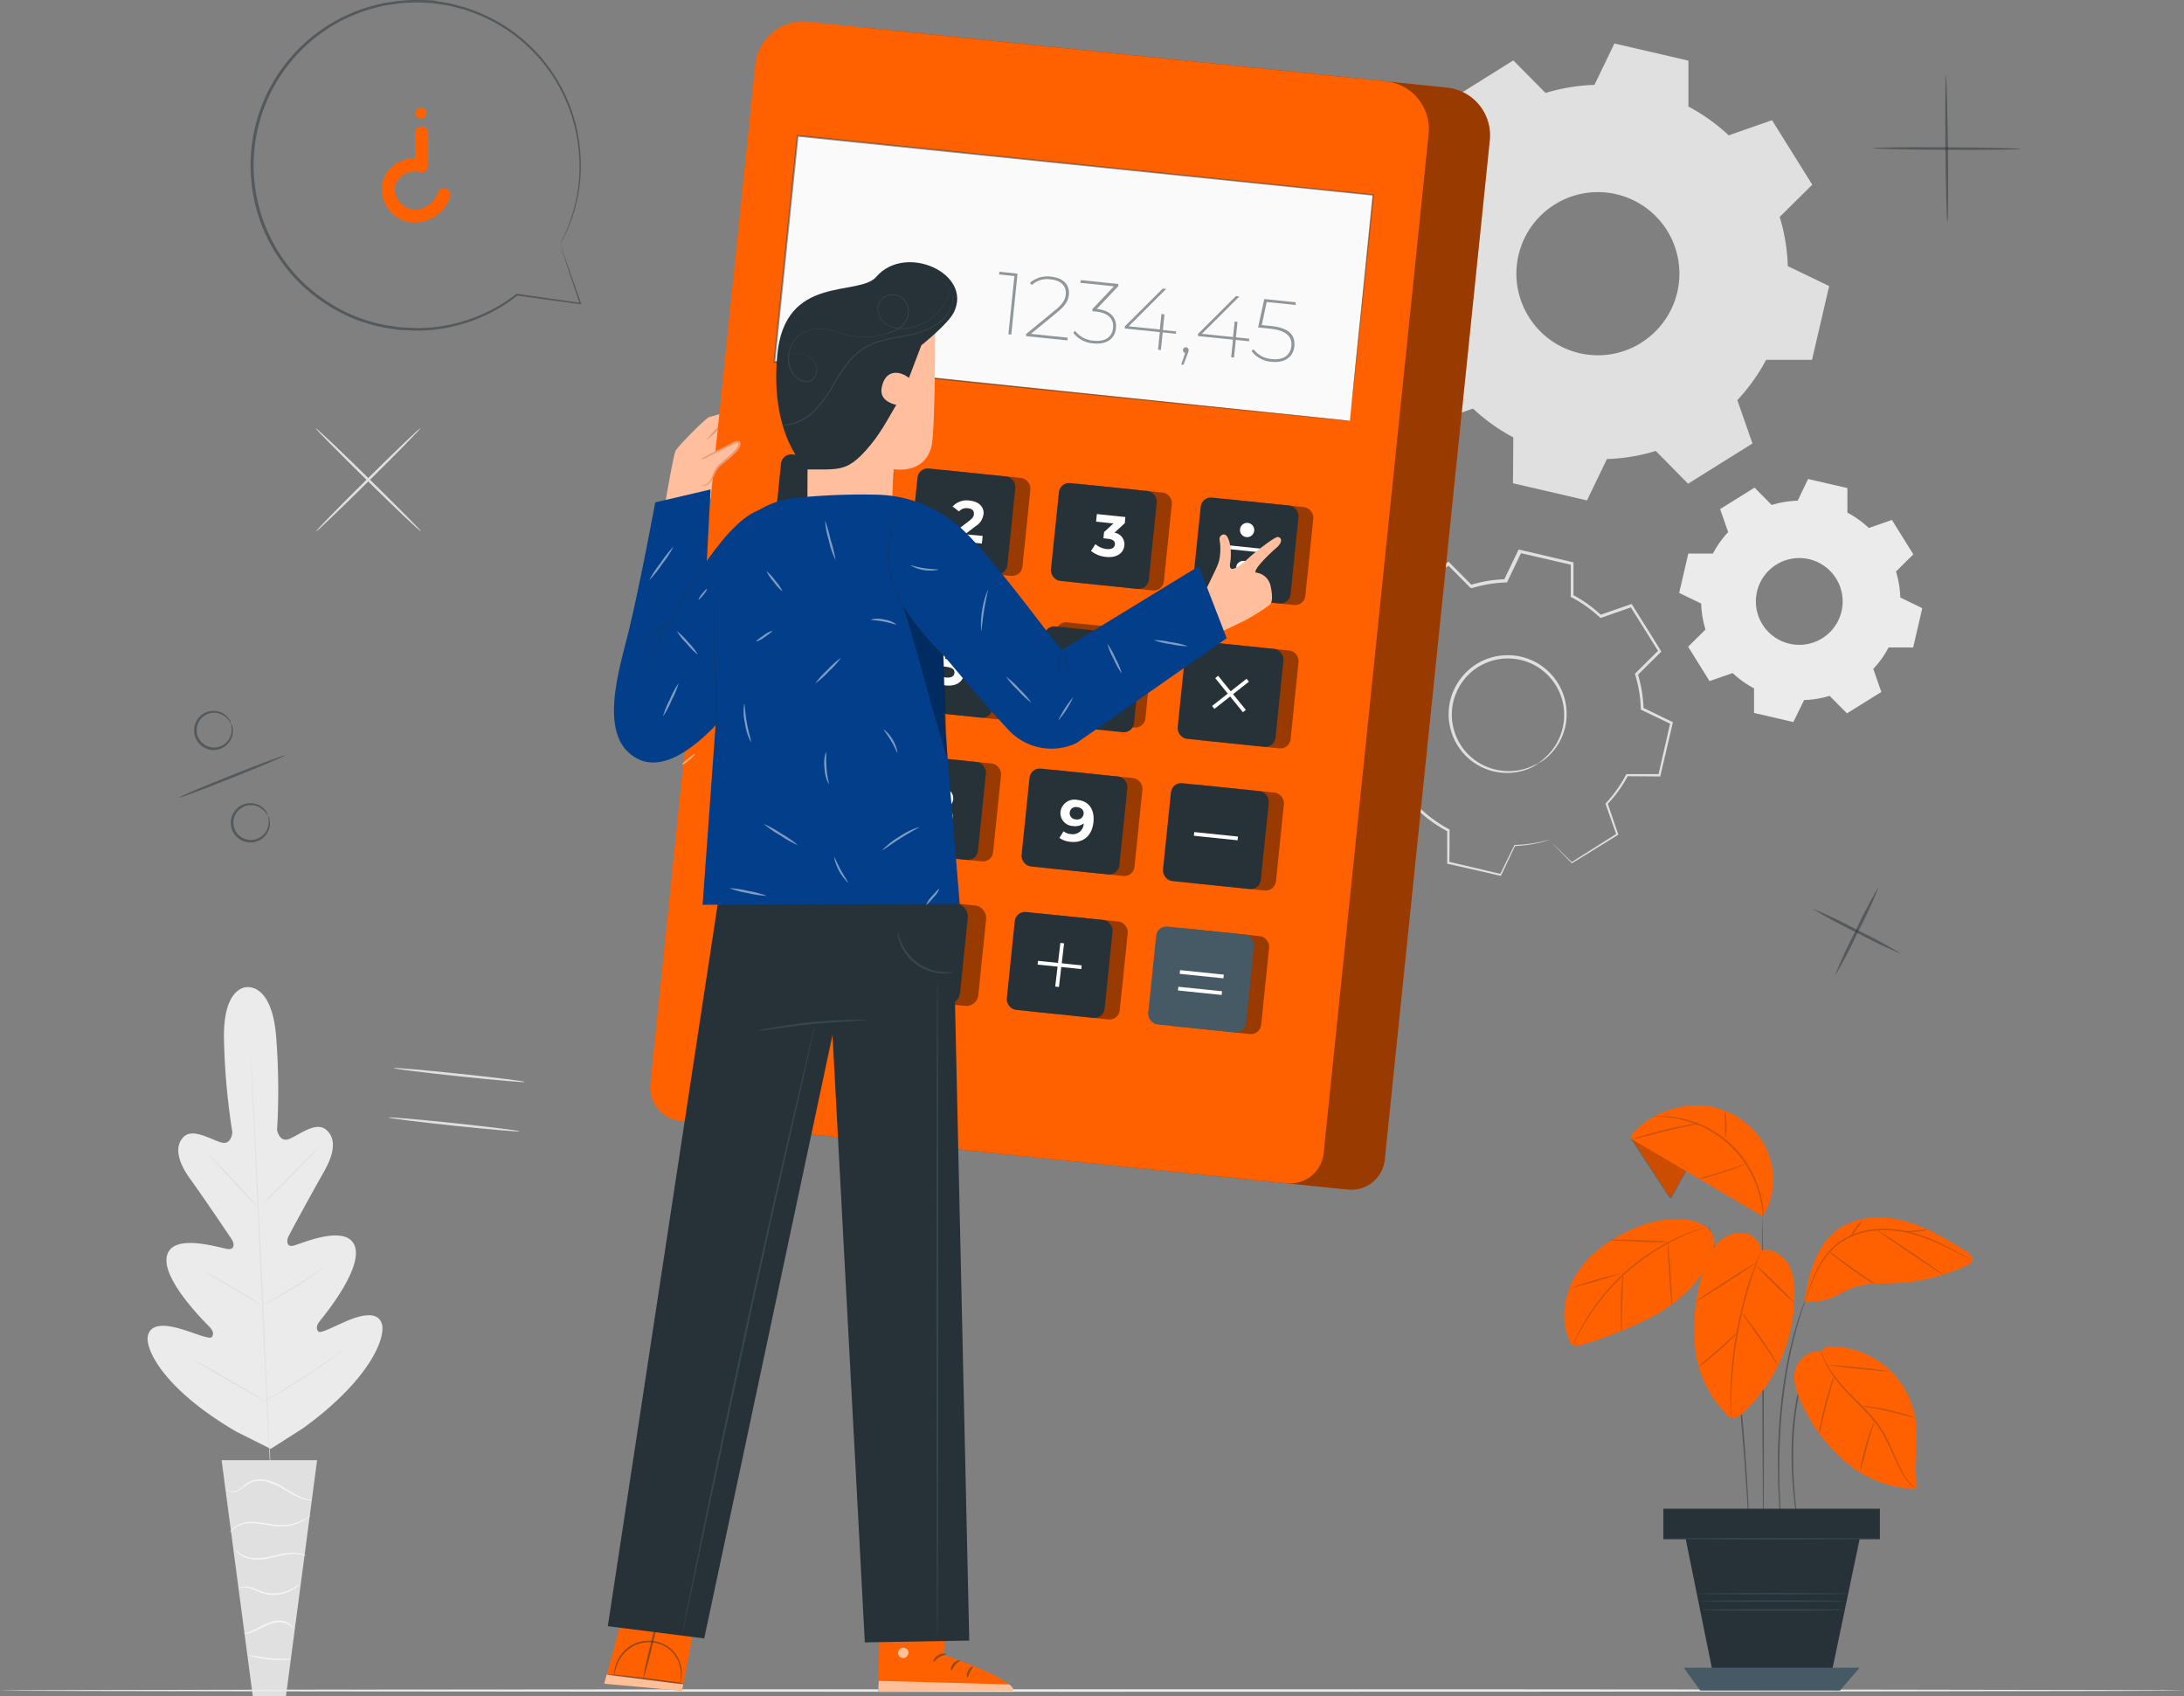 <svg xmlns="http://www.w3.org/2000/svg" viewBox="0 0 444.51 345.16"><rect x="0" y="0" width="444.51" height="345.16" fill="#808080" stroke="none"/><defs><style>.cls-1{fill:none;}.cls-2,.cls-3{fill:#e0e0e0;}.cls-3,.cls-4{fill-rule:evenodd;}.cls-4,.cls-5{fill:#ebebeb;}.cls-6{fill:#f5f5f5;}.cls-7{fill:#ffbe9d;}.cls-8{fill:#eb996e;}.cls-9{fill:#ff6000;}.cls-10,.cls-11{opacity:0.4;}.cls-12,.cls-22{fill:#fafafa;}.cls-13,.cls-14,.cls-24{fill:#263238;}.cls-13,.cls-20,.cls-21,.cls-22{opacity:0.5;}.cls-15{fill:#fff;}.cls-16,.cls-20{fill:#455a64;}.cls-17{opacity:0.6;}.cls-18{opacity:0.3;}.cls-19{fill:#023e8a;}.cls-23{opacity:0.2;}.cls-24{opacity:0.25;}</style></defs><g id="Layer_2" data-name="Layer 2"><g id="Background_Complete" data-name="Background Complete"><path class="cls-1" d="M315.22,170.87a27,27,0,0,1-7,1.17l-2.88,6-10.65-2.46,0-6.61a26.93,26.93,0,0,1-5.8-4.14L282.65,167l-5.79-9.27,4.69-4.65a26.66,26.66,0,0,1-1.17-7l-5.95-2.87,2.46-10.65,6.61,0a26.89,26.89,0,0,1,4.14-5.81l-2.17-6.23,9.27-5.8,4.65,4.7a26.66,26.66,0,0,1,7-1.17l2.88-6L320,114.7l0,6.61a26.59,26.59,0,0,1,5.8,4.14l6.24-2.17,5.79,9.27-4.69,4.65a26.59,26.59,0,0,1,1.17,7l5.95,2.88-2.46,10.65-6.61,0a26.59,26.59,0,0,1-4.14,5.8l2.17,6.24-9.27,5.79-4.65-4.69Zm-2.12-15.54a11.73,11.73,0,1,0-16.17-3.74A11.74,11.74,0,0,0,313.1,155.33Z"/><path class="cls-2" d="M313.1,155.33a9,9,0,0,1-2.59,1.33,11.83,11.83,0,0,1-12.46-3.16,12,12,0,0,1-2.93-5.61,11.39,11.39,0,0,1-.24-3.46,11.54,11.54,0,0,1,.81-3.52,12.21,12.21,0,0,1,4.8-5.77,12.07,12.07,0,0,1,7.3-1.78,11.53,11.53,0,0,1,3.52.82,10.93,10.93,0,0,1,3,1.73,11.92,11.92,0,0,1,4.49,10.57,11.65,11.65,0,0,1-3.37,7.11,8.8,8.8,0,0,1-2.32,1.74c-.05-.07.87-.58,2.14-1.92a11.69,11.69,0,0,0,3.07-7,11.45,11.45,0,0,0-4.39-10,10.49,10.49,0,0,0-2.85-1.62,10.64,10.64,0,0,0-3.33-.76,11.35,11.35,0,0,0-11.43,7.14,10.58,10.58,0,0,0-.79,3.32,10.85,10.85,0,0,0,.21,3.28,11.41,11.41,0,0,0,7.09,8.35,11.71,11.71,0,0,0,7.61.3C312.2,155.86,313.06,155.25,313.1,155.33Z"/><path class="cls-2" d="M315.22,170.87l.31.27.89.87,3.53,3.47h-.14l9.24-5.84-.07.2c-.66-1.89-1.4-4-2.2-6.23l0-.11.09-.09a26.92,26.92,0,0,0,4.08-5.77l.07-.12h6.74l-.23.19c.76-3.36,1.58-6.92,2.43-10.66l.15.3-6-2.87-.15-.07v-.17a26.21,26.21,0,0,0-1.17-7l0-.17.13-.13,4.68-4.65,0,.37-5.8-9.27.37.13-6.24,2.18-.18.06-.14-.13a26.75,26.75,0,0,0-5.74-4.08l-.17-.09v-.2c0-2.07,0-4.33,0-6.61l.26.32-10.66-2.46.38-.18-2.87,6-.09.19h-.21a26.32,26.32,0,0,0-6.93,1.16h0l-.34-.09h0l0,0,0,0-.07-.08-.14-.15-.3-.29-.58-.59-1.17-1.18-2.32-2.34.42,0-9.28,5.79.14-.39c.73,2.1,1.46,4.18,2.17,6.24l.07.18-.14.15a26.53,26.53,0,0,0-4.09,5.73l-.09.17h-.2l-6.61,0,.31-.25q-1.26,5.46-2.47,10.65l-.17-.35,5.95,2.88.17.08V146a26.19,26.19,0,0,0,1.15,6.95l.05.17-.13.12-4.69,4.65,0-.35,5.77,9.29-.31-.11,6.25-2.16.13-.05.11.1a26.83,26.83,0,0,0,5.74,4.12l.12.07v.13c0,2.4,0,4.56-.05,6.61l-.16-.2,10.65,2.51-.17.09c1.16-2.37,2.11-4.32,2.91-5.94l0-.06h.06a27.29,27.29,0,0,0,5.32-.65l1.29-.31a2.18,2.18,0,0,1,.43-.1l-.42.15c-.28.09-.7.22-1.27.37a26.43,26.43,0,0,1-5.34.76l.09-.06-2.83,6-.05.1-.12,0-10.66-2.42-.16,0v-.16c0-2.05,0-4.21,0-6.61l.12.19a26.46,26.46,0,0,1-5.87-4.16l.25.06-6.24,2.19-.19.06-.11-.17-5.81-9.27-.12-.18.16-.16,4.68-4.66-.07.29a26.86,26.86,0,0,1-1.19-7.11l.17.27-6-2.87-.22-.11.06-.24c.79-3.46,1.61-7,2.45-10.65l.06-.25h.25l6.61,0-.29.17a27.14,27.14,0,0,1,4.19-5.87l-.07.33c-.72-2.06-1.44-4.13-2.18-6.23l-.09-.26.23-.14,9.27-5.79.23-.14.19.19,2.32,2.34,1.17,1.17.58.59.29.3.15.15.07.07,0,0,0,0h0l-.33-.08h0a27.25,27.25,0,0,1,7.11-1.18l-.29.19,2.88-6,.11-.24.27.06L320,114.38l.25.06v.26c0,2.28,0,4.54,0,6.61l-.18-.29a27,27,0,0,1,5.87,4.2l-.32-.07,6.24-2.17.24-.08.13.21c2,3.22,4,6.37,5.78,9.28l.12.21-.17.16-4.69,4.65.07-.29a26.93,26.93,0,0,1,1.17,7.1l-.16-.24,5.95,2.89.19.09-.05.21c-.87,3.73-1.7,7.29-2.49,10.64l0,.19h-.19l-6.61-.05.2-.12a27,27,0,0,1-4.2,5.84l.05-.2,2.14,6.24.05.13-.12.08-9.3,5.73-.08,0-.06-.06-3.41-3.52-.87-.92A2.72,2.72,0,0,1,315.22,170.87Z"/><path class="cls-3" d="M337,91.76a37.8,37.8,0,0,1-9.94,1.65L323,101.83l-15.06-3.49L308,89a37.7,37.7,0,0,1-8.2-5.86l-8.82,3.08L282.75,73.1l6.64-6.57a37.81,37.81,0,0,1-1.66-9.94l-8.41-4.07,3.48-15.06,9.34,0A37.7,37.7,0,0,1,298,29.3l-3.08-8.82L308,12.29l6.57,6.63a38.29,38.29,0,0,1,9.95-1.65l4.06-8.42,15.06,3.49,0,9.34a37.7,37.7,0,0,1,8.2,5.86l8.82-3.08,8.19,13.12-6.63,6.57a37.87,37.87,0,0,1,1.65,10l8.42,4.06L368.8,73.22l-9.34,0a37.7,37.7,0,0,1-5.86,8.2l3.08,8.82-13.11,8.19L337,91.76Zm-3-22a16.59,16.59,0,1,0-22.85-5.29A16.57,16.57,0,0,0,334,69.78Z"/><path class="cls-4" d="M372.47,141.57a19.59,19.59,0,0,1-5.28.88L365,146.93l-8-1.86,0-5a20.05,20.05,0,0,1-4.36-3.11l-4.7,1.64-4.35-7,3.53-3.5a19.72,19.72,0,0,1-.88-5.29l-4.48-2.16,1.86-8,5,0a20.35,20.35,0,0,1,3.11-4.37l-1.63-4.69,7-4.36,3.5,3.53a20.55,20.55,0,0,1,5.29-.88L368,97.47l8,1.85,0,5a20.06,20.06,0,0,1,4.37,3.12l4.69-1.64,4.36,7-3.53,3.5a20.41,20.41,0,0,1,.88,5.29l4.47,2.16-1.85,8-5,0a19.76,19.76,0,0,1-3.12,4.36l1.64,4.7-7,4.35-3.5-3.53Zm-1.59-11.69a8.83,8.83,0,1,0-12.16-2.81A8.83,8.83,0,0,0,370.88,129.88Z"/><path class="cls-2" d="M85.61,87.08c.1.11-4.59,4.91-10.48,10.73S64.4,108.27,64.3,108.17s4.58-4.9,10.47-10.73S85.51,87,85.61,87.08Z"/><path class="cls-2" d="M85.66,108.12c-.1.1-5-4.51-10.89-10.31S64.14,87.24,64.25,87.14s5,4.51,10.88,10.3S85.76,108,85.66,108.12Z"/><path class="cls-2" d="M106.81,220.17c0,.14-6-.37-13.36-1.15s-13.32-1.52-13.31-1.67,6,.38,13.37,1.15S106.83,220,106.81,220.17Z"/><path class="cls-2" d="M105.75,230.21c0,.15-6-.37-13.36-1.14s-13.32-1.53-13.31-1.67,6,.37,13.37,1.15S105.77,230.07,105.75,230.21Z"/><path class="cls-5" d="M50.39,200.86s-5.27-.38-4.78,11.43a137.13,137.13,0,0,0,1.68,18.1s-.15,2.62-2.18,2.11-5.84-3.06-7.73-1.16-1.26,5,1.34,8.58,8,11.6,8.47,12.32.66,2.06-.77,1.93S35.27,250.75,34,255.45s7.57,13.46,8.52,14.43,1,1.59.61,2.18-3.54-.82-6.34-1.64-6.18-1.29-6.7,1.49,3.39,10.88,18,19.41l7,3.51,6.65-4.24c13.68-9.95,16.75-18.41,16-21.12s-4.11-1.91-6.81-.81-5.71,2.82-6.15,2.27-.45-1.17.4-2.23,8.78-10.67,7-15.21-11.08-.31-12.49,0-1.36-1.08-1-1.84,5-9.3,7.19-13.12,2.61-6.89.47-8.66-5.61,1.21-7.57,1.92-2.39-1.87-2.39-1.87a136.72,136.72,0,0,0-.13-18.18c-.69-11.8-6-10.85-6-10.85"/><path class="cls-2" d="M50.8,211.44a1.48,1.48,0,0,1,0,.24l.06.73c0,.65.1,1.59.18,2.79.17,2.42.37,5.93.61,10.26.48,8.67,1,20.65,1.63,33.88s1.11,25.22,1.54,33.89c.22,4.32.4,7.83.52,10.27.06,1.2.11,2.14.14,2.79q0,.46,0,.72v.25l0-.25c0-.17,0-.41,0-.72-.05-.65-.11-1.59-.19-2.79-.16-2.42-.37-5.93-.61-10.26-.48-8.67-1-20.65-1.62-33.89s-1.11-25.21-1.55-33.88c-.22-4.32-.4-7.83-.52-10.26-.06-1.21-.11-2.15-.14-2.8q0-.47,0-.72Z"/><path class="cls-2" d="M42.58,235.12a2.45,2.45,0,0,1,.43.37c.28.24.65.61,1.12,1.07.93.91,2.17,2.22,3.52,3.68L51.09,244l1,1.14a2.09,2.09,0,0,1,.36.43,2.9,2.9,0,0,1-.44-.36c-.27-.25-.65-.61-1.11-1.08-.92-.93-2.15-2.24-3.49-3.71L44,236.69l-1.05-1.13C42.69,235.29,42.56,235.13,42.58,235.12Z"/><path class="cls-2" d="M53.2,245.34c-.05-.05,2.52-2.75,5.74-6s5.88-5.88,5.93-5.82-2.52,2.74-5.74,6S53.25,245.39,53.2,245.34Z"/><path class="cls-2" d="M53.17,265.7a2.13,2.13,0,0,1,.49-.31l1.37-.77c1.16-.65,2.76-1.56,4.49-2.62s3.27-2.07,4.37-2.81l1.31-.88a2.17,2.17,0,0,1,.5-.29,2.39,2.39,0,0,1-.44.38c-.29.23-.72.56-1.26.94-1.08.79-2.6,1.83-4.34,2.89s-3.35,1.95-4.54,2.56c-.59.3-1.07.54-1.41.69A2.08,2.08,0,0,1,53.17,265.7Z"/><path class="cls-2" d="M41.53,258.58a1.79,1.79,0,0,1,.49.22l1.27.71c1.07.61,2.54,1.46,4.15,2.42s3.07,1.85,4.11,2.5c.52.32,1,.59,1.23.78a2.42,2.42,0,0,1,.43.31,1.83,1.83,0,0,1-.48-.22l-1.28-.71-4.15-2.42c-1.61-1-3.06-1.85-4.11-2.5L42,258.89A2.42,2.42,0,0,1,41.53,258.58Z"/><path class="cls-2" d="M39.22,276.55a2.94,2.94,0,0,1,.62.3l1.63.9c1.38.77,3.27,1.85,5.35,3.06s4,2.32,5.3,3.14l1.6,1a4.17,4.17,0,0,1,.56.39,2.94,2.94,0,0,1-.62-.3l-1.63-.9c-1.38-.77-3.27-1.85-5.35-3.06s-4-2.32-5.3-3.14l-1.59-1A4,4,0,0,1,39.22,276.55Z"/><path class="cls-2" d="M54,285a4.68,4.68,0,0,1,.61-.41l1.71-1c1.44-.88,3.43-2.1,5.58-3.5s4.09-2.73,5.47-3.69L69,275.22a4.79,4.79,0,0,1,.62-.4,2.87,2.87,0,0,1-.56.48c-.37.29-.91.71-1.59,1.21-1.36,1-3.27,2.36-5.43,3.76s-4.17,2.61-5.63,3.45l-1.76,1A3.36,3.36,0,0,1,54,285Z"/><polygon class="cls-2" points="64.54 297.13 45.1 297.13 51.45 345.16 58.2 345.16 64.54 297.13"/><path class="cls-6" d="M46.11,303s0,.07.1.17a1.24,1.24,0,0,0,.47.34,2.37,2.37,0,0,0,2.06-.25,14.29,14.29,0,0,1,2.52-1.66,5.48,5.48,0,0,1,3.57.07,15.37,15.37,0,0,1,3.33,1.61,23.16,23.16,0,0,0,2.71,1.45,7.11,7.11,0,0,0,2,.58,4.93,4.93,0,0,0,.57,0c.13,0,.2,0,.2,0a9.89,9.89,0,0,1-2.67-.8,26.71,26.71,0,0,1-2.65-1.5,14.78,14.78,0,0,0-3.38-1.66,5.71,5.71,0,0,0-3.78,0,4.87,4.87,0,0,0-1.42.87,11,11,0,0,1-1.11.87,2.27,2.27,0,0,1-1.89.32A1.8,1.8,0,0,1,46.11,303Z"/><path class="cls-6" d="M46.82,311.88s.15-.2.46-.52a4.35,4.35,0,0,1,1.55-1,6.92,6.92,0,0,1,2.7-.41,31,31,0,0,1,3.39.46,11.35,11.35,0,0,0,3.46.15,9.83,9.83,0,0,0,2.73-.78,8.21,8.21,0,0,0,1.63-1,2.45,2.45,0,0,0,.52-.46A17,17,0,0,1,61,309.59a10.15,10.15,0,0,1-2.67.7,11.9,11.9,0,0,1-3.38-.17,26,26,0,0,0-3.43-.44,6.9,6.9,0,0,0-2.79.49,4.09,4.09,0,0,0-1.56,1.11,2.66,2.66,0,0,0-.3.43C46.83,311.82,46.81,311.87,46.82,311.88Z"/><path class="cls-6" d="M62.34,316.62a1.4,1.4,0,0,0-.54-.28,5.57,5.57,0,0,0-1.61-.35,10.51,10.51,0,0,0-2.43.14c-.91.15-1.88.4-2.9.62a12.67,12.67,0,0,1-2.9.32,6.15,6.15,0,0,1-2.3-.5,5.22,5.22,0,0,1-1.74-1.29,1.77,1.77,0,0,0,.33.5,4.09,4.09,0,0,0,1.32,1,6,6,0,0,0,2.38.58,12,12,0,0,0,3-.3c1-.22,2-.48,2.89-.64a10.91,10.91,0,0,1,2.37-.2A8.24,8.24,0,0,1,62.34,316.62Z"/><path class="cls-6" d="M48.54,323.28a3.05,3.05,0,0,1,1.88-.19,9,9,0,0,1,2,.73,7.49,7.49,0,0,0,2.56.71,7.67,7.67,0,0,0,4.65-1.08,6.2,6.2,0,0,0,1.16-.89c.24-.25.36-.4.34-.41a16.7,16.7,0,0,1-1.61,1.11,8,8,0,0,1-4.51.95c-1.84-.1-3.25-1.2-4.53-1.34A2.81,2.81,0,0,0,49,323,1,1,0,0,0,48.54,323.28Z"/><path class="cls-6" d="M49.62,332.5a3.84,3.84,0,0,0,1.62-.33c1-.32,2.19-1.07,3.6-1.63a6,6,0,0,1,2.07-.44,4.06,4.06,0,0,1,1.66.38,3.77,3.77,0,0,1,1.2,1,.94.94,0,0,0-.19-.41,2.58,2.58,0,0,0-.91-.82,3.77,3.77,0,0,0-1.76-.48,5.75,5.75,0,0,0-2.18.43c-1.47.58-2.64,1.36-3.57,1.73S49.61,332.45,49.62,332.5Z"/><path class="cls-6" d="M50.57,336.79a5.28,5.28,0,0,0,1.23.39,21.43,21.43,0,0,0,3.08.52,21.77,21.77,0,0,0,3.12.09,4.37,4.37,0,0,0,1.29-.15c0-.09-2,0-4.38-.25S50.6,336.69,50.57,336.79Z"/></g><g id="Floor"><path class="cls-5" d="M444.51,344c0,.14-99.51.26-222.24.26S0,344.14,0,344s99.49-.26,222.27-.26S444.51,343.85,444.51,344Z"/></g><g id="Character"><path class="cls-7" d="M134.92,105.15S137,92.68,137.5,91.73s6.24-6.77,6.92-6.89,9.73-3,9.23-1.55-6.85,3.32-6.85,3.32l-.6.75s5.42-1.76,6.77-1.72,1.47,1.33.5,1.71-5.76,1.76-5.94,2.06,5.33-1.27,6-1.24c.93,0,1.61,1.22.66,1.62-.56.23-5.89,1.45-5.89,1.45a46,46,0,0,1,5-.38c.82.22.75,1.21-.15,1.45-.62.17-3.87.31-4.7.53,0,0-.61.52-.59,2.17s-2.12,6-2.12,6Z"/><path class="cls-8" d="M153.65,83.31a4.53,4.53,0,0,1-1.34,1.16,10,10,0,0,1-1.69.93c-.68.25-1.42.51-2.21.78l-1.67.57.09,0a26.93,26.93,0,0,1-3.09,2.86,26.76,26.76,0,0,1,2.8-3.13l0,0,.06,0,1.65-.58,2.19-.74a14.13,14.13,0,0,0,1.69-.82C153.08,83.69,153.6,83.27,153.65,83.31Z"/><path class="cls-9" d="M274.31,242.07,150.94,229.36a6.87,6.87,0,0,1-6.13-7.53L166.18,14.42a9.77,9.77,0,0,1,10.71-8.71L294.51,17.83a9.76,9.76,0,0,1,8.71,10.7L281.85,235.94A6.86,6.86,0,0,1,274.31,242.07Z"/><path class="cls-10" d="M274.31,242.07,150.94,229.36a6.87,6.87,0,0,1-6.13-7.53L166.18,14.42a9.77,9.77,0,0,1,10.71-8.71L294.51,17.83a9.76,9.76,0,0,1,8.71,10.7L281.85,235.94A6.86,6.86,0,0,1,274.31,242.07Z"/><path class="cls-9" d="M261.86,240.79,138.49,228.08a6.86,6.86,0,0,1-6.12-7.53L153.73,13.13a9.76,9.76,0,0,1,10.71-8.7L282.06,16.55a9.76,9.76,0,0,1,8.71,10.7L269.4,234.66A6.86,6.86,0,0,1,261.86,240.79Z"/><rect class="cls-9" x="153.57" y="182.09" width="46.46" height="20.53" rx="2.42" transform="translate(20.64 -17.11) rotate(5.88)"/><g class="cls-11"><rect x="153.57" y="182.09" width="46.46" height="20.53" rx="2.42" transform="translate(20.64 -17.11) rotate(5.88)"/></g><rect class="cls-12" x="195.44" y="-2.26" width="46.2" height="117.78" transform="translate(139.81 268.21) rotate(-84.12)"/><path class="cls-13" d="M274.75,85.64s0-.28.07-.82.13-1.34.23-2.38c.21-2.09.51-5.16.9-9.13.8-7.92,2-19.4,3.39-33.64l.13.15-117.16-12h0l.22-.17c-1.66,16.07-3.26,31.6-4.74,46l-.17-.21,84,8.74L266,84.69l6.53.69,1.69.19.58.07-.56,0-1.67-.16-6.5-.65-24.35-2.45-84.1-8.58-.19,0,0-.19c1.48-14.35,3.07-29.88,4.73-45.95l0-.2.2,0h0L279.5,39.55h.13v.14c-1.5,14.27-2.71,25.77-3.55,33.71-.42,4-.75,7-1,9.09-.11,1-.2,1.81-.26,2.35Z"/><rect class="cls-9" x="161.17" y="93.55" width="20.02" height="20.02" rx="2.08" transform="translate(11.51 -17) rotate(5.88)"/><g class="cls-11"><rect x="161.17" y="93.55" width="20.02" height="20.02" rx="2.08" transform="translate(11.51 -17) rotate(5.88)"/></g><rect class="cls-14" x="158.1" y="93.23" width="20.02" height="20.02" rx="2.08" transform="translate(11.46 -16.68) rotate(5.88)"/><path class="cls-15" d="M170,99.14l-.86,8.3-1.92-.2.7-6.75-1.66-.18.16-1.54Z"/><rect class="cls-9" x="188.94" y="96.41" width="20.02" height="20.02" rx="2.08" transform="translate(11.95 -19.83) rotate(5.88)"/><g class="cls-11"><rect x="188.94" y="96.41" width="20.02" height="20.02" rx="2.08" transform="translate(11.95 -19.83) rotate(5.88)"/></g><rect class="cls-14" x="185.87" y="96.09" width="20.02" height="20.02" rx="2.08" transform="translate(11.9 -19.51) rotate(5.88)"/><path class="cls-15" d="M200,109.05l-.16,1.56-6.27-.64.13-1.25,3.51-2.69c.81-.63,1-1,1-1.44.07-.66-.34-1.08-1.22-1.17a2,2,0,0,0-1.8.65l-1.31-1a3.9,3.9,0,0,1,3.46-1.21c1.85.19,3,1.27,2.83,2.78a3.36,3.36,0,0,1-1.66,2.47l-2.09,1.61Z"/><rect class="cls-9" x="217.73" y="99.37" width="20.02" height="20.02" rx="2.08" transform="translate(12.41 -22.76) rotate(5.88)"/><g class="cls-11"><rect x="217.73" y="99.37" width="20.02" height="20.02" rx="2.08" transform="translate(12.41 -22.76) rotate(5.88)"/></g><rect class="cls-14" x="214.65" y="99.06" width="20.02" height="20.02" rx="2.08" transform="translate(12.36 -22.45) rotate(5.88)"/><path class="cls-15" d="M228.84,111c-.14,1.4-1.35,2.57-3.71,2.33a5.76,5.76,0,0,1-3.08-1.22l.9-1.39a4.05,4.05,0,0,0,2.29,1c1,.1,1.6-.23,1.67-.91s-.36-1.06-1.45-1.18l-.88-.09.13-1.27,1.91-1.75-3.53-.37.16-1.54,5.8.6-.12,1.25-2.1,1.94A2.36,2.36,0,0,1,228.84,111Z"/><rect class="cls-9" x="246.52" y="102.34" width="20.02" height="20.02" rx="2.08" transform="translate(12.86 -25.7) rotate(5.88)"/><g class="cls-11"><rect x="246.52" y="102.34" width="20.02" height="20.02" rx="2.08" transform="translate(12.86 -25.7) rotate(5.88)"/></g><rect class="cls-14" x="243.51" y="102.02" width="20.02" height="20.02" rx="2.08" transform="translate(12.81 -25.39) rotate(5.88)"/><rect class="cls-15" x="253.05" y="107.23" width="0.76" height="8.94" transform="translate(116.35 352.35) rotate(-84.12)"/><path class="cls-15" d="M255.27,108a1.45,1.45,0,1,1-1.29-1.59A1.45,1.45,0,0,1,255.27,108Z"/><path class="cls-15" d="M254.48,115.73a1.45,1.45,0,1,1-1.3-1.59A1.46,1.46,0,0,1,254.48,115.73Z"/><rect class="cls-9" x="158.17" y="122.72" width="20.02" height="20.02" rx="2.08" transform="translate(14.49 -16.53) rotate(5.88)"/><g class="cls-11"><rect x="158.17" y="122.72" width="20.02" height="20.02" rx="2.08" transform="translate(14.49 -16.53) rotate(5.88)"/></g><rect class="cls-14" x="155.09" y="122.4" width="20.02" height="20.02" rx="2.08" transform="translate(14.44 -16.22) rotate(5.88)"/><path class="cls-15" d="M168.69,135.12l-1.35-.14-.18,1.74-1.87-.19.18-1.74-4.47-.46.13-1.29,4.45-4.87,2,.21L163.46,133l2.23.23.16-1.55,1.81.18-.16,1.56,1.35.13Z"/><rect class="cls-9" x="185.94" y="125.58" width="20.02" height="20.02" rx="2.08" transform="translate(14.93 -19.37) rotate(5.88)"/><g class="cls-11"><rect x="185.94" y="125.58" width="20.02" height="20.02" rx="2.08" transform="translate(14.93 -19.37) rotate(5.88)"/></g><rect class="cls-14" x="182.86" y="125.26" width="20.02" height="20.02" rx="2.08" transform="translate(14.88 -19.05) rotate(5.88)"/><path class="cls-15" d="M196.21,137.08c-.15,1.47-1.36,2.64-3.73,2.4a5.83,5.83,0,0,1-3.08-1.22l.91-1.39a4,4,0,0,0,2.28,1c1,.1,1.6-.25,1.67-.92s-.32-1.12-1.82-1.28l-2.12-.22.9-4.62,5.07.52-.16,1.54-3.47-.36-.29,1.56.68.07C195.5,134.41,196.36,135.61,196.21,137.08Z"/><rect class="cls-9" x="214.72" y="128.54" width="20.02" height="20.02" rx="2.08" transform="matrix(0.99, 0.1, -0.1, 0.99, 15.38, -22.3)"/><g class="cls-11"><rect x="214.72" y="128.54" width="20.02" height="20.02" rx="2.08" transform="matrix(0.99, 0.1, -0.1, 0.99, 15.38, -22.3)"/></g><rect class="cls-14" x="211.65" y="128.23" width="20.02" height="20.02" rx="2.08" transform="translate(15.33 -21.99) rotate(5.88)"/><path class="cls-15" d="M225.58,140.09a2.87,2.87,0,0,1-3.43,2.44c-2.29-.23-3.56-1.81-3.28-4.49.29-2.87,2.19-4.3,4.69-4a4.45,4.45,0,0,1,2.25.81l-.86,1.34a2.7,2.7,0,0,0-1.51-.58,2.22,2.22,0,0,0-2.58,2.17,2.85,2.85,0,0,1,2.13-.53A2.65,2.65,0,0,1,225.58,140.09Zm-1.87-.09a1.25,1.25,0,0,0-1.29-1.39,1.3,1.3,0,0,0-1.56,1.09c-.07.72.41,1.29,1.33,1.39A1.25,1.25,0,0,0,223.71,140Z"/><rect class="cls-9" x="243.51" y="131.51" width="20.02" height="20.02" rx="2.08" transform="translate(15.84 -25.23) rotate(5.88)"/><g class="cls-11"><rect x="243.51" y="131.51" width="20.02" height="20.02" rx="2.08" transform="translate(15.84 -25.23) rotate(5.88)"/></g><rect class="cls-14" x="240.44" y="131.19" width="20.02" height="20.02" rx="2.08" transform="translate(15.79 -24.92) rotate(5.88)"/><rect class="cls-15" x="245.98" y="140.82" width="8.94" height="0.76" transform="translate(-33.65 185.4) rotate(-38.26)"/><rect class="cls-15" x="250.06" y="136.73" width="0.76" height="8.94" transform="translate(-32.94 189.69) rotate(-39.12)"/><rect class="cls-9" x="155.19" y="151.65" width="20.02" height="20.02" rx="2.08" transform="translate(17.44 -16.08) rotate(5.88)"/><g class="cls-11"><rect x="155.19" y="151.65" width="20.02" height="20.02" rx="2.08" transform="translate(17.44 -16.08) rotate(5.88)"/></g><rect class="cls-14" x="152.11" y="151.34" width="20.02" height="20.02" rx="2.08" transform="translate(17.39 -15.76) rotate(5.88)"/><path class="cls-15" d="M165.28,157.38l-.12,1.25-3.81,6.74-2.09-.22,3.67-6.43-2.75-.28-.14,1.35-1.71-.17.3-2.92Z"/><rect class="cls-9" x="182.96" y="154.51" width="20.02" height="20.02" rx="2.08" transform="translate(17.88 -18.91) rotate(5.88)"/><g class="cls-11"><rect x="182.96" y="154.51" width="20.02" height="20.02" rx="2.08" transform="translate(17.88 -18.91) rotate(5.88)"/></g><rect class="cls-14" x="179.88" y="154.2" width="20.02" height="20.02" rx="2.08" transform="translate(17.83 -18.59) rotate(5.88)"/><path class="cls-15" d="M193.88,166.29c-.16,1.56-1.66,2.4-3.77,2.18s-3.38-1.34-3.22-2.9a2.12,2.12,0,0,1,1.46-1.83,1.94,1.94,0,0,1-.79-1.81c.15-1.46,1.55-2.24,3.44-2s3.11,1.24,3,2.7a1.93,1.93,0,0,1-1.14,1.61A2.12,2.12,0,0,1,193.88,166.29ZM192,166c.07-.74-.49-1.25-1.45-1.35s-1.59.29-1.66,1,.47,1.25,1.42,1.35S191.87,166.76,192,166Zm-2.49-3.82c-.06.63.4,1.07,1.18,1.15s1.34-.25,1.41-.88-.42-1.1-1.2-1.18S189.53,161.56,189.46,162.21Z"/><rect class="cls-9" x="211.74" y="157.48" width="20.02" height="20.02" rx="2.08" transform="translate(18.33 -21.84) rotate(5.88)"/><g class="cls-11"><rect x="211.74" y="157.48" width="20.02" height="20.02" rx="2.08" transform="translate(18.33 -21.84) rotate(5.88)"/></g><rect class="cls-14" x="208.67" y="157.16" width="20.02" height="20.02" rx="2.08" transform="translate(18.28 -21.53) rotate(5.88)"/><path class="cls-15" d="M222.55,167.3c-.3,2.87-2.18,4.29-4.69,4a4.5,4.5,0,0,1-2.24-.8l.85-1.34a2.74,2.74,0,0,0,1.51.57,2.23,2.23,0,0,0,2.59-2.18,2.84,2.84,0,0,1-2.14.54,2.65,2.65,0,0,1-2.59-2.88,2.86,2.86,0,0,1,3.42-2.44C221.56,163,222.82,164.62,222.55,167.3Zm-2-1.67c.08-.71-.4-1.29-1.32-1.38a1.24,1.24,0,0,0-1.51,1.09,1.26,1.26,0,0,0,1.28,1.39A1.29,1.29,0,0,0,220.55,165.63Z"/><rect class="cls-9" x="240.53" y="160.44" width="20.02" height="20.02" rx="2.08" transform="translate(18.79 -24.78) rotate(5.88)"/><g class="cls-11"><rect x="240.53" y="160.44" width="20.02" height="20.02" rx="2.08" transform="translate(18.79 -24.78) rotate(5.88)"/></g><rect class="cls-14" x="237.45" y="160.13" width="20.02" height="20.02" rx="2.08" transform="translate(18.74 -24.46) rotate(5.88)"/><rect class="cls-15" x="247.08" y="165.67" width="0.76" height="8.94" transform="translate(52.88 398.88) rotate(-84.12)"/><rect class="cls-9" x="208.74" y="186.67" width="20.02" height="20.02" rx="2.08" transform="translate(21.31 -21.38) rotate(5.88)"/><g class="cls-11"><rect x="208.74" y="186.67" width="20.02" height="20.02" rx="2.08" transform="translate(21.31 -21.38) rotate(5.88)"/></g><rect class="cls-14" x="205.66" y="186.35" width="20.02" height="20.02" rx="2.08" transform="translate(21.26 -21.07) rotate(5.88)"/><rect class="cls-9" x="237.52" y="189.63" width="20.02" height="20.02" rx="2.08" transform="translate(21.76 -24.31) rotate(5.88)"/><g class="cls-11"><rect x="237.52" y="189.63" width="20.02" height="20.02" rx="2.08" transform="translate(21.76 -24.31) rotate(5.88)"/></g><rect class="cls-16" x="234.45" y="189.31" width="20.02" height="20.02" rx="2.08" transform="translate(21.71 -24) rotate(5.88)"/><rect class="cls-15" x="244.19" y="193.76" width="0.76" height="8.94" transform="translate(22.35 421.22) rotate(-84.12)"/><rect class="cls-15" x="243.84" y="197.14" width="0.76" height="8.94" transform="translate(18.67 423.91) rotate(-84.12)"/><rect class="cls-14" x="147.99" y="181.61" width="48.32" height="20.53" rx="2.5" transform="translate(20.57 -16.63) rotate(5.88)"/><path class="cls-15" d="M170.36,191.29c.28-2.74,2-4.13,4-3.92s3.4,1.92,3.11,4.65-1.94,4.14-4,3.93S170.08,194,170.36,191.29Zm5.18.54c.2-1.89-.39-2.74-1.35-2.84s-1.69.62-1.88,2.5.38,2.74,1.33,2.83S175.35,193.71,175.54,191.83Z"/><rect class="cls-15" x="211.2" y="195.98" width="8.94" height="0.76" transform="translate(-4.61 387.53) rotate(-83.27)"/><rect class="cls-15" x="215.29" y="191.89" width="0.76" height="8.94" transform="translate(-1.75 390.78) rotate(-84.12)"/><path class="cls-13" d="M207.1,55.68l-1.27,12.4-.59-.06,1.22-11.85-3.12-.33.06-.54Z"/><path class="cls-13" d="M217.3,68.71l-.06.55-8.4-.86,0-.43,5.87-4.81c1.68-1.36,2.1-2.23,2.2-3.24.17-1.65-.87-2.84-3-3.06A4.6,4.6,0,0,0,210,58l-.37-.43A5.3,5.3,0,0,1,214,56.31c2.37.25,3.75,1.63,3.55,3.63-.12,1.17-.6,2.16-2.4,3.62l-5.34,4.38Z"/><path class="cls-13" d="M227.13,66.8c-.21,2.06-1.82,3.36-4.54,3.08a5.63,5.63,0,0,1-4.14-2.16l.37-.39a5.14,5.14,0,0,0,3.8,2c2.38.25,3.74-.8,3.92-2.59s-.9-3.08-3.52-3.35l-.69-.07,0-.43,4.39-4.63-6.85-.71L220,57l7.62.79,0,.42-4.4,4.66C226.05,63.16,227.34,64.73,227.13,66.8Z"/><path class="cls-13" d="M239.34,67.92l-2.7-.28-.36,3.58-.59-.06.37-3.58-7.13-.73,0-.43,7.72-7.69.69.07-7.62,7.6,6.34.65.33-3.16L237,64l-.32,3.16,2.69.28Z"/><path class="cls-13" d="M241.93,71.27a3.23,3.23,0,0,1-.17.64l-.89,2.31-.46,0,.8-2.39a.59.59,0,0,1,.19-1.16A.59.59,0,0,1,241.93,71.27Z"/><path class="cls-13" d="M254.23,69.45l-2.7-.28-.37,3.59-.58-.06.37-3.59-7.13-.73,0-.43,7.73-7.69.69.07-7.62,7.6,6.34.65.33-3.15.58.06-.32,3.15,2.69.28Z"/><path class="cls-13" d="M263.44,70.47c-.21,2-1.77,3.44-4.59,3.15a5.62,5.62,0,0,1-4.11-2.16l.38-.39a5.12,5.12,0,0,0,3.78,2c2.43.25,3.75-.9,3.93-2.66s-.82-3.17-4.36-3.53l-2.41-.25,1.26-5.78,6.39.66,0,.55-5.9-.61-1,4.7,1.92.19C262.44,66.73,263.66,68.27,263.44,70.47Z"/><polygon class="cls-9" points="127.87 324.65 123.01 342.62 138.8 344.06 142.12 326.95 127.87 324.65"/><path class="cls-13" d="M139.26,342.6a12.68,12.68,0,0,1-2.31-.08c-1.43-.12-3.39-.33-5.54-.61l-5.52-.74a11.81,11.81,0,0,1-2.28-.4,11.28,11.28,0,0,1,2.31.09c1.42.12,3.38.34,5.54.61l5.52.74A11.64,11.64,0,0,1,139.26,342.6Z"/><g class="cls-17"><polyline class="cls-15" points="123.01 342.62 138.8 344.06 139.06 342.74 123.47 340.76 123.02 342.44"/></g><path class="cls-13" d="M130.85,341.82a67.71,67.71,0,0,1,1.51-6.89,64.33,64.33,0,0,1,1.86-6.79,69.34,69.34,0,0,1-1.5,6.88A66.38,66.38,0,0,1,130.85,341.82Z"/><path class="cls-13" d="M138.39,342.48a7.69,7.69,0,0,0,0-3.34,6.62,6.62,0,0,0-1.73-3.13,6.44,6.44,0,0,0-3.93-1.8,6.71,6.71,0,0,0-4.23,1,7.24,7.24,0,0,0-2.45,2.61,9.26,9.26,0,0,0-1,3.21.68.68,0,0,1,0-.24,4.59,4.59,0,0,1,0-.69,7.32,7.32,0,0,1,3.26-5.18,7,7,0,0,1,4.45-1,6.73,6.73,0,0,1,4.14,1.93,6.85,6.85,0,0,1,1.74,3.31,6.17,6.17,0,0,1,0,2.52,3.46,3.46,0,0,1-.19.66A.9.9,0,0,1,138.39,342.48Z"/><path class="cls-9" d="M193,322.61l-.94,14.14s14.08,4.68,14.16,7.31l-27.51.2.55-22.11Z"/><g class="cls-17"><path class="cls-15" d="M183.61,335.31a1.1,1.1,0,0,0-.81,1.25,1.07,1.07,0,0,0,1.24.82,1.18,1.18,0,0,0,.85-1.33,1.11,1.11,0,0,0-1.38-.71"/></g><g class="cls-17"><path class="cls-15" d="M178.73,344.26l.14-2.23,26.49.73a1.92,1.92,0,0,1,1,1.5Z"/></g><path class="cls-13" d="M192.53,336.63c0,.13-.68.17-1.36.58s-1,1-1.16.91.1-.82.92-1.31S192.56,336.51,192.53,336.63Z"/><path class="cls-13" d="M195.38,337.91c0,.13-.57.34-1,.89s-.62,1.15-.76,1.14-.19-.77.41-1.44S195.38,337.78,195.38,337.91Z"/><path class="cls-13" d="M196.91,341.41c-.12,0-.29-.65.08-1.38s1-1,1.06-.88-.35.49-.64,1.09S197,341.4,196.91,341.41Z"/><path class="cls-14" d="M192.38,333.38c-.06.12-.67-.08-1.43-.06s-1.36.25-1.42.14.51-.58,1.41-.6S192.45,333.28,192.38,333.38Z"/><g class="cls-18"><polygon points="192.83 325.41 192.66 327.93 179.15 327.4 179.2 325.12 192.83 325.41"/></g><path class="cls-14" d="M192.52,330.52a2.56,2.56,0,0,1-1.38,0,6.1,6.1,0,0,1-1.42-.48,6.25,6.25,0,0,1-.78-.45,1.65,1.65,0,0,1-.41-.33.6.6,0,0,1,0-.72.74.74,0,0,1,.6-.29,1.79,1.79,0,0,1,.51.09,4.28,4.28,0,0,1,.85.32,4.81,4.81,0,0,1,1.25.87c.62.61.82,1.12.77,1.14s-.36-.38-1-.89a5.45,5.45,0,0,0-1.21-.73,4.78,4.78,0,0,0-.78-.27c-.29-.08-.54-.09-.62,0s0,.07,0,.16a1.12,1.12,0,0,0,.3.24,4.88,4.88,0,0,0,.71.44,7.62,7.62,0,0,0,1.32.55A10.68,10.68,0,0,1,192.52,330.52Z"/><path class="cls-14" d="M192.34,330.71a2.16,2.16,0,0,1-.32-1.34,4.5,4.5,0,0,1,.23-1.5,4.11,4.11,0,0,1,.38-.83,1.14,1.14,0,0,1,.9-.67.65.65,0,0,1,.56.4,2.25,2.25,0,0,1,.13.51,3.19,3.19,0,0,1,0,.93,3.24,3.24,0,0,1-.63,1.4c-.56.7-1.13.84-1.14.8s.44-.32.87-1a3.23,3.23,0,0,0,.47-1.28,2.68,2.68,0,0,0,0-.8c0-.29-.13-.53-.25-.5s-.37.21-.49.44a4.11,4.11,0,0,0-.36.73,4.83,4.83,0,0,0-.31,1.37C192.29,330.18,192.41,330.69,192.34,330.71Z"/><path class="cls-19" d="M133.36,102.23s-3,16.28-5.38,26.13c-1.86,7.65-6.68,22,2,26.15s20.45-12.64,20.45-12.64l5-38.31c-3.46.64-7.39,4.66-11.57,10.57l.76-14.53Z"/><path class="cls-7" d="M253.37,126.27l-4.59,2.19-4.22-6.62,2.46-5.11c.24-.48.49-1,.75-1.62a7.07,7.07,0,0,0,.55-2.25,10.78,10.78,0,0,0-.08-2.88c-.23-.85.68-1.55,1.29-1.06s1.3,2.84.84,5.66,2.83-.18,4-1.24,5.13-4.19,5.74-4.07c.9.18.87,1.2-.36,2.24s-4.74,4.41-4.16,5h0a3.44,3.44,0,0,1,3,2.68c.31,1.39.57,3.3-.21,3.93A45.36,45.36,0,0,1,253.37,126.27Z"/><path class="cls-7" d="M164.45,64.5l-.12,39.83,17.08.82.5-9.69s6.06,1.2,7.63-4.43c1-3.6.75-31.43.75-31.43Z"/><path class="cls-14" d="M194.15,63.53c-1.15,2.38-6.63,6.73-6.63,6.73L185,76.9c-2.15-1.68-5-1.59-5.58,2.19-.4,2.73,3,3.28,3,3.28-2,3.37-3.32,6.09-6.2,9.29-3.11,3.46-4.86,3.81-8.23,3.87H164.3s-7.62-6.37-6.12-23.15,16.59-11.88,20.19-16.07C184.23,49.48,198,55.59,194.15,63.53Z"/><path class="cls-20" d="M159,86.41h.48a7.78,7.78,0,0,0,1.35-.16,9.65,9.65,0,0,0,4.38-2.32A24.22,24.22,0,0,0,169.67,78a43.79,43.79,0,0,1,2.4-3.71A14.55,14.55,0,0,1,175.42,71a14.11,14.11,0,0,1,4.36-1.86c1.48-.38,2.94-.62,4.32-.89a16.09,16.09,0,0,0,6.9-2.58,7.41,7.41,0,0,0,2.79-4,6.34,6.34,0,0,0,.17-1.35c0-.31,0-.48,0-.48s0,.17.05.48a5,5,0,0,1-.14,1.36,7.45,7.45,0,0,1-2.78,4.11,16.26,16.26,0,0,1-6.94,2.64c-1.38.27-2.84.51-4.31.9a13.57,13.57,0,0,0-4.31,1.83,14.06,14.06,0,0,0-3.31,3.31,43.42,43.42,0,0,0-2.4,3.68,24.15,24.15,0,0,1-4.49,6,9.6,9.6,0,0,1-4.44,2.29,7.27,7.27,0,0,1-1.36.13Z"/><path class="cls-20" d="M158.15,72.76l.79-.28a12.12,12.12,0,0,1,2.34-.55,5.3,5.3,0,0,1,3.67.79,3.07,3.07,0,0,1,1.31,2,2.74,2.74,0,0,1-.76,2.5,2.14,2.14,0,0,1-1.33.54,2.81,2.81,0,0,1-1.46-.39,4.45,4.45,0,0,1-2-2.48,6.17,6.17,0,0,1-.15-3.39,6,6,0,0,1,1.84-3.09,6.17,6.17,0,0,1,3.45-1.54,10.6,10.6,0,0,1,3.93.51,27.35,27.35,0,0,0,4,1,16.32,16.32,0,0,0,4.19,0,14.08,14.08,0,0,0,4-1.11,4.79,4.79,0,0,0,2.7-2.83,3.69,3.69,0,0,0-.9-3.59,3.16,3.16,0,0,0-3.45-.51,2.62,2.62,0,0,0-1.28,1.2,2.89,2.89,0,0,0-.27,1.68,3.9,3.9,0,0,0,1.74,2.74,5.69,5.69,0,0,0,3,.84,8.88,8.88,0,0,0,2.86-.43,10.45,10.45,0,0,0,4.24-2.58,11.1,11.1,0,0,0,2.2-3.08,12,12,0,0,0,.8-2.25c.1-.54.16-.83.16-.83s0,.29-.13.83a11.35,11.35,0,0,1-.78,2.28,10.82,10.82,0,0,1-2.18,3.11,10.53,10.53,0,0,1-4.27,2.63,8.92,8.92,0,0,1-2.91.44,5.77,5.77,0,0,1-3.05-.85,4,4,0,0,1-1.81-2.83,3,3,0,0,1,.29-1.77,2.74,2.74,0,0,1,1.34-1.26,3.3,3.3,0,0,1,3.62.53,3.84,3.84,0,0,1,.94,3.74,5,5,0,0,1-2.78,2.93A14.21,14.21,0,0,1,178,68.45a16.63,16.63,0,0,1-4.23,0,28.33,28.33,0,0,1-4-1,10.57,10.57,0,0,0-3.87-.51,6.05,6.05,0,0,0-3.37,1.5,6,6,0,0,0-1.66,6.33,4.26,4.26,0,0,0,1.89,2.41,2.67,2.67,0,0,0,1.39.38,2.07,2.07,0,0,0,1.27-.5,2.67,2.67,0,0,0,.73-2.4,3,3,0,0,0-1.26-1.9,5.24,5.24,0,0,0-3.61-.8,12.53,12.53,0,0,0-2.34.52Z"/><polygon class="cls-14" points="146.89 181.18 124.14 330.58 143.03 332.98 169.69 207.67 176.4 333.82 196.88 333.46 193.48 181.53 146.89 181.18"/><path class="cls-14" d="M176,334.21l0-.37-6.56-123.26L143.33,333.4l-19.62-2.49L146.56,180.8l47.3.35,3.41,152.69Zm-6.12-129.45,6.84,128.67,19.73-.34-3.38-151.18-45.89-.34L124.58,330.25l18.15,2.3Z"/><path class="cls-20" d="M190.79,333.22c-.11,0-.2-29.93-.2-66.85s.09-66.85.2-66.85.2,29.92.2,66.85S190.9,333.22,190.79,333.22Z"/><path class="cls-20" d="M138.88,332.68a2.08,2.08,0,0,1,0-.33c.05-.23.1-.54.18-.94.16-.85.4-2.07.7-3.64.63-3.16,1.55-7.71,2.68-13.33,2.29-11.25,5.54-26.78,9.27-43.91s7.24-32.6,9.83-43.79c1.32-5.57,2.38-10.09,3.12-13.24.37-1.54.66-2.75.87-3.59l.24-.93a1.55,1.55,0,0,1,.09-.32,1.51,1.51,0,0,1-.05.33c0,.23-.12.54-.2.94-.19.84-.46,2.06-.8,3.61l-3,13.27c-2.53,11.2-6,26.68-9.72,43.81s-7,32.64-9.39,43.88c-1.18,5.6-2.13,10.14-2.8,13.31-.33,1.55-.59,2.77-.78,3.61l-.21.94Z"/><path class="cls-20" d="M176.4,207.54a4.66,4.66,0,0,1-.86.11l-2.36.17c-2,.13-4.75.27-7.78.56s-5.76.71-7.74,1l-2.34.3a3.37,3.37,0,0,1-.87,0,3.93,3.93,0,0,1,.84-.21c.55-.11,1.35-.25,2.33-.42,2-.33,4.7-.78,7.74-1.08s5.81-.39,7.8-.45c1,0,1.81,0,2.37,0A3.16,3.16,0,0,1,176.4,207.54Z"/><path class="cls-20" d="M193.88,197.83s-.2.09-.59.15a8.47,8.47,0,0,1-1.65.08,9.56,9.56,0,0,1-8.43-6.07,8.29,8.29,0,0,1-.46-1.58c-.06-.39-.07-.6,0-.61s.2.84.76,2.08a9.89,9.89,0,0,0,8.19,5.89C193,197.91,193.87,197.76,193.88,197.83Z"/><path class="cls-19" d="M143,184.11l52.33-.17-2.86-34.53c-.32-7.91-.27-8.85-.47-16.14,0,0,7.43,9,13.28,15.28a11.91,11.91,0,0,0,13.82,2.65l30.57-21.33L244,115.22l-27.79,17c-1.27-.79-12.09-16.22-19.57-23.76a26.4,26.4,0,0,0-18-7.79,131.56,131.56,0,0,0-16.88.67A17.67,17.67,0,0,0,146,117.45c-.54,6.46-.11,14-.11,26.7Z"/><path class="cls-13" d="M145.46,120.94s0,.14,0,.41,0,.69,0,1.15c0,1,0,2.46,0,4.26,0,3.59.16,8.54.32,14s.18,10.45,0,14c-.06,1.79-.14,3.24-.22,4.24,0,.47-.07.85-.1,1.16s0,.4,0,.4,0-.14,0-.41,0-.69.07-1.15c.06-1,.12-2.45.17-4.25.11-3.59.06-8.55-.09-14s-.28-10.44-.28-14c0-1.8,0-3.25.06-4.26,0-.46,0-.84,0-1.15S145.46,120.94,145.46,120.94Z"/><path class="cls-13" d="M215,137.17a3.86,3.86,0,0,1,.12-.72c.08-.44.22-1,.37-1.71s.31-1.28.43-1.71a3,3,0,0,1,.21-.69,2.67,2.67,0,0,1-.11.72c-.08.44-.22,1.05-.37,1.71s-.31,1.27-.42,1.71A2.6,2.6,0,0,1,215,137.17Z"/><path class="cls-13" d="M217.8,137.6a26.28,26.28,0,0,1-.71-2.75,22.72,22.72,0,0,1-.55-2.79,26.28,26.28,0,0,1,.71,2.75A25.24,25.24,0,0,1,217.8,137.6Z"/><path class="cls-13" d="M193.29,134.56s-.1-.08-.28-.26l-.8-.78c-.69-.67-1.69-1.66-2.87-2.92a49.1,49.1,0,0,1-3.91-4.65,27.38,27.38,0,0,1-3.55-6.53,18.36,18.36,0,0,1-1.17-7.32,15.11,15.11,0,0,1,1.32-5.91,8.72,8.72,0,0,1,3.5-3.78l.34-.18s-.47.25-1.23.85a8.74,8.74,0,0,0-2.51,3.16,15.3,15.3,0,0,0-1.27,5.87,18.28,18.28,0,0,0,1.17,7.26,27.42,27.42,0,0,0,3.52,6.49,49.74,49.74,0,0,0,3.87,4.67c1.17,1.26,2.16,2.26,2.83,2.95l.78.8C193.21,134.46,193.29,134.56,193.29,134.56Z"/><g class="cls-21"><path class="cls-12" d="M159.28,120.35a8.82,8.82,0,0,1-1.8-1.94,9.25,9.25,0,0,1-1.48-2.19,8.92,8.92,0,0,1,1.79,1.94A9.05,9.05,0,0,1,159.28,120.35Z"/></g><g class="cls-21"><path class="cls-12" d="M171.17,133.85a17.18,17.18,0,0,1-2.48,2.76,17.39,17.39,0,0,1-2.76,2.47,17.18,17.18,0,0,1,2.48-2.76A17.39,17.39,0,0,1,171.17,133.85Z"/></g><g class="cls-21"><path class="cls-12" d="M182.68,153.22c-.11,0-.53-1.15-1.31-2.46s-1.59-2.27-1.5-2.35a7.82,7.82,0,0,1,2.81,4.81Z"/></g><g class="cls-21"><path class="cls-12" d="M152.84,151a11.06,11.06,0,0,1-1.22-3.83,10.5,10.5,0,0,1-.15-4c.11,0,.15,1.79.54,3.94S153,151,152.84,151Z"/></g><g class="cls-21"><path class="cls-12" d="M168.69,159.56a7.19,7.19,0,0,1-.87-3.23,7.33,7.33,0,0,1,.28-3.33c.12,0,0,1.49.12,3.3S168.8,159.52,168.69,159.56Z"/></g><g class="cls-21"><path class="cls-12" d="M162.42,172a20.83,20.83,0,0,1-3.59-2,21.31,21.31,0,0,1-3.39-2.35,22,22,0,0,1,3.6,2A22.3,22.3,0,0,1,162.42,172Z"/></g><g class="cls-21"><path class="cls-12" d="M187.06,168.29c.05.1-1.73,1-3.78,2.29s-3.62,2.51-3.7,2.42a15.24,15.24,0,0,1,3.49-2.76A14.42,14.42,0,0,1,187.06,168.29Z"/></g><g class="cls-21"><path class="cls-12" d="M156.07,182.3a20.2,20.2,0,0,1-3.86-.57,18.65,18.65,0,0,1-3.77-1,19.24,19.24,0,0,1,3.85.57A18.87,18.87,0,0,1,156.07,182.3Z"/></g><g class="cls-21"><path class="cls-12" d="M172.59,179.61a10,10,0,0,1-2.84-5.24c.11,0,.59,1.21,1.37,2.65S172.68,179.53,172.59,179.61Z"/></g><g class="cls-21"><path class="cls-12" d="M191.18,180.9a5.73,5.73,0,0,1-1.19,1.73c-.75.89-1.41,1.55-1.5,1.48a5.87,5.87,0,0,1,1.19-1.73C190.42,181.49,191.09,180.83,191.18,180.9Z"/></g><g class="cls-21"><path class="cls-12" d="M157.18,128.36c.06.09-.62.66-1.53,1.26a5.16,5.16,0,0,1-1.74.93c-.06-.1.62-.66,1.52-1.26A5.15,5.15,0,0,1,157.18,128.36Z"/></g><g class="cls-21"><path class="cls-12" d="M170.08,114A16.09,16.09,0,0,1,168.7,110a17.47,17.47,0,0,1-.78-4.09,29.64,29.64,0,0,1,1.16,4A33,33,0,0,1,170.08,114Z"/></g><g class="cls-21"><path class="cls-12" d="M182.46,127.07c-.05.11-1.16-.32-2.6-.59s-2.62-.29-2.63-.41a5.44,5.44,0,0,1,2.71,0A5.38,5.38,0,0,1,182.46,127.07Z"/></g><g class="cls-21"><path class="cls-12" d="M191,115.93a8,8,0,0,1-5.67-.87c0-.11,1.25.34,2.81.57S191,115.81,191,115.93Z"/></g><g class="cls-21"><path class="cls-12" d="M199.69,128.36a19.07,19.07,0,0,1,1.34-8.28c.11,0-.37,1.85-.74,4.13S199.8,128.36,199.69,128.36Z"/></g><g class="cls-21"><path class="cls-12" d="M209.92,143a17.58,17.58,0,0,1-2.72-2.51,17.22,17.22,0,0,1-2.43-2.8,16.87,16.87,0,0,1,2.72,2.52A17.93,17.93,0,0,1,209.92,143Z"/></g><g class="cls-21"><path class="cls-12" d="M218.44,141.87a20.06,20.06,0,0,1-3.08,4.78,20.06,20.06,0,0,1,3.08-4.78Z"/></g><g class="cls-21"><path class="cls-12" d="M228.32,137.06a14.55,14.55,0,0,1-1.65-2.94,14.52,14.52,0,0,1-1.29-3.12,14.2,14.2,0,0,1,1.65,2.94A14.3,14.3,0,0,1,228.32,137.06Z"/></g><g class="cls-21"><path class="cls-12" d="M241.77,131.49a15.71,15.71,0,0,1-3.51-.42,15.37,15.37,0,0,1-3.44-.82,16.11,16.11,0,0,1,3.51.43A15.72,15.72,0,0,1,241.77,131.49Z"/></g><g class="cls-21"><path class="cls-12" d="M134.92,145.8a18.16,18.16,0,0,1,1.42-3.48,17.93,17.93,0,0,1,1.78-3.31,17.67,17.67,0,0,1-1.42,3.48A17.65,17.65,0,0,1,134.92,145.8Z"/></g><g class="cls-21"><path class="cls-12" d="M142.05,133.22a14,14,0,0,1-2.31-2.28,13.46,13.46,0,0,1-2-2.54,13.79,13.79,0,0,1,2.32,2.28A13.14,13.14,0,0,1,142.05,133.22Z"/></g><g class="cls-21"><path class="cls-12" d="M141.46,153.43c.07.08-.46.64-1.18,1.24s-1.37,1-1.44.93.46-.64,1.19-1.24S141.39,153.34,141.46,153.43Z"/></g><g class="cls-21"><path class="cls-12" d="M143.87,119.85c.09.07-.23.62-.72,1.22s-.94,1-1,1,.23-.61.71-1.21S143.79,119.79,143.87,119.85Z"/></g><g class="cls-18"><path d="M183.81,123.33c3.24,10.16,5.73,20.82,9,31l-.77-21A51,51,0,0,1,183.81,123.33Z"/></g><path class="cls-13" d="M131.23,136.62a1.23,1.23,0,0,1,.1-.25l.31-.71c.27-.61.68-1.48,1.19-2.56,1-2.16,2.54-5.1,4.34-8.27s3.55-6,4.87-8c.66-1,1.2-1.8,1.58-2.34l.45-.63a2.53,2.53,0,0,1,.16-.22s0,.09-.14.24-.26.39-.41.64l-1.55,2.37c-1.29,2-3,4.82-4.82,8s-3.31,6.11-4.37,8.25l-1.25,2.54-.34.69A2,2,0,0,1,131.23,136.62Z"/><path class="cls-13" d="M136.38,126.89a7.91,7.91,0,0,1-.83.35,11.49,11.49,0,0,0-1.9,1,10.45,10.45,0,0,0-1.64,1.42c-.39.4-.6.67-.62.66s0-.08.12-.21.23-.31.41-.53a9.19,9.19,0,0,1,1.64-1.47,8.79,8.79,0,0,1,1.95-1,4.27,4.27,0,0,1,.63-.2A.84.84,0,0,1,136.38,126.89Z"/><path class="cls-22" d="M137.1,111.21a22.38,22.38,0,0,1-2.32,3.56,23.21,23.21,0,0,1-2.65,3.32,22.05,22.05,0,0,1,2.33-3.56A23.59,23.59,0,0,1,137.1,111.21Z"/><path class="cls-7" d="M142.62,98.78a1.84,1.84,0,0,0,1.94-.92c.43-.63.63-1.4,1-2.07,1.13-2,3.72-2.87,4.75-4.92.15-.28.24-.68,0-.88s-.57-.06-.84.07l-6.8,3.41"/><path class="cls-8" d="M142.67,93.47s.23-.18.69-.45l2-1.06,3-1.53.85-.44a1.52,1.52,0,0,1,1.11-.27.64.64,0,0,1,.42.59,1.22,1.22,0,0,1-.14.61,4.89,4.89,0,0,1-.61.94,28.77,28.77,0,0,1-3.09,2.7,5.82,5.82,0,0,0-1.11,1.31c-.27.46-.45.95-.66,1.38a2.71,2.71,0,0,1-1.61,1.6c-.56.14-.86-.06-.84-.07a2.16,2.16,0,0,0,.78-.09,2.6,2.6,0,0,0,1.39-1.57c.19-.42.35-.92.63-1.43a5.66,5.66,0,0,1,1.15-1.42,33.71,33.71,0,0,0,3-2.69,4.39,4.39,0,0,0,.56-.84c.14-.29.14-.58,0-.62s-.49.09-.78.24l-.86.42-3,1.45-2,1A3.12,3.12,0,0,1,142.67,93.47Z"/></g><g id="Plant"><rect class="cls-14" x="338.61" y="307.1" width="43.92" height="6.03"/><path class="cls-14" d="M382.6,313.21H338.53V307H382.6Zm-43.92-.15h43.77v-5.88H338.68Z"/><polygon class="cls-14" points="342.68 311.13 349 342.31 372.39 342.31 378.5 313.13 342.68 311.13"/><polygon class="cls-16" points="342.68 339.36 346.05 344 374.48 344 378.5 339.36 342.68 339.36"/><path class="cls-13" d="M358.92,312c-.09,0-.2-14.45-.25-32.27s0-32.27.06-32.27.2,14.45.25,32.27S359,312,358.92,312Z"/><path class="cls-13" d="M368.7,275.88a1.37,1.37,0,0,1-.12.34l-.39.93-.29.68c-.09.25-.19.52-.29.82s-.22.61-.34.94-.21.69-.32,1.07a44,44,0,0,0-1.23,5.38,64.88,64.88,0,0,0-.68,6.72,89.44,89.44,0,0,0,.35,12.28c.14,1.57.28,2.84.38,3.71.05.41.08.75.11,1a1.23,1.23,0,0,1,0,.36,1.5,1.5,0,0,1-.08-.35l-.17-1c-.14-.87-.32-2.14-.49-3.7a81.22,81.22,0,0,1-.43-12.32,62.82,62.82,0,0,1,.7-6.76,42.85,42.85,0,0,1,1.3-5.39c.13-.38.23-.74.35-1.08l.37-.94c.11-.29.22-.56.31-.81s.22-.47.32-.67c.18-.37.33-.67.44-.91A1.73,1.73,0,0,1,368.7,275.88Z"/><path class="cls-13" d="M367.58,264.2a3.09,3.09,0,0,1-.14.47c-.12.34-.27.79-.46,1.35-.1.29-.22.61-.34,1s-.22.74-.35,1.16c-.26.84-.56,1.79-.82,2.86-.14.53-.29,1.09-.44,1.67l-.41,1.82c-.31,1.26-.53,2.63-.81,4.05-.49,2.87-.91,6.05-1.21,9.39s-.4,6.55-.44,9.46,0,5.54.15,7.73c0,1.11.11,2.1.17,3s.1,1.63.16,2.24.08,1.06.1,1.42a2.27,2.27,0,0,1,0,.49,2.62,2.62,0,0,1-.08-.49c0-.35-.1-.82-.16-1.41s-.15-1.36-.22-2.23-.16-1.87-.21-3c-.15-2.21-.21-4.83-.22-7.75s.14-6.13.42-9.48.73-6.54,1.23-9.42c.29-1.43.53-2.79.85-4.05.14-.63.29-1.24.43-1.83s.31-1.14.46-1.67c.28-1.07.59-2,.86-2.85l.38-1.16.36-1,.52-1.33A2.4,2.4,0,0,1,367.58,264.2Z"/><path class="cls-13" d="M356.14,314.59s0,0,0-.17l0-.49c0-.46-.07-1.1-.13-1.92-.1-1.68-.25-4.08-.44-7-.38-5.94-.93-14.15-1.93-23.18-.51-4.51-1.1-8.8-1.72-12.68-.33-1.94-.62-3.79-1-5.5s-.64-3.32-.95-4.78-.61-2.76-.87-3.92-.5-2.14-.7-2.95-.35-1.41-.46-1.86c-.05-.2-.08-.36-.11-.48l0-.17s0,0,.06.16.08.28.14.48c.12.44.3,1.06.51,1.84s.49,1.79.76,2.94.61,2.46.92,3.92.66,3,1,4.77.66,3.56,1,5.5c.63,3.89,1.23,8.18,1.74,12.7,1,9,1.52,17.25,1.84,23.19.16,3,.28,5.38.34,7.05,0,.81.06,1.45.07,1.91,0,.21,0,.37,0,.5A1.15,1.15,0,0,1,356.14,314.59Z"/><path class="cls-9" d="M358.56,254.45a4.35,4.35,0,0,0-4.32-3.61,6.79,6.79,0,0,0-5.23,2.83,16.43,16.43,0,0,0-2.51,5.59A37.89,37.89,0,0,0,345,274.13a22.48,22.48,0,0,0,6.19,13.41,2,2,0,0,0,3.25.28,33.3,33.3,0,0,0,10.8-25.31,10.21,10.21,0,0,0-1.35-5.44c-1-1.58-3.5-3.26-5.28-2.62"/><path class="cls-9" d="M343.21,238.05l-2.9,5.25c-.06.12-.15.26-.29.27s-.27-.13-.35-.26L332,231.56l1.77-1Z"/><g class="cls-23"><path d="M343.21,238.32c-1,1.74-1.93,3.49-2.9,5.24-.06.12-.15.26-.29.27s-.27-.13-.35-.26L332,231.82l1.77-1Z"/></g><path class="cls-9" d="M358.73,247.5l-26.11-15.4a1.25,1.25,0,0,1-.63-.65c-.11-.38.18-.76.46-1a18,18,0,0,1,14-5.48A15.94,15.94,0,0,1,359,232.77c2.52,4.5,2.6,10.46-.29,14.73"/><path class="cls-24" d="M336.39,227.18a1.26,1.26,0,0,1,.34-.05c.22,0,.56,0,1,0a19.83,19.83,0,0,1,3.62.28,21.43,21.43,0,0,1,10.7,5.17,21.56,21.56,0,0,1,6.2,10.13,20.36,20.36,0,0,1,.65,3.57c0,.43,0,.54,0,.76a1.31,1.31,0,0,1-.21.57,3.85,3.85,0,0,0,0-1.31,22.42,22.42,0,0,0-.73-3.53,21.35,21.35,0,0,0-16.73-15.14,22.33,22.33,0,0,0-3.58-.38C336.86,227.19,336.39,227.2,336.39,227.18Z"/><path class="cls-24" d="M355.2,236.87a6.65,6.65,0,0,1-1.32.6c-.83.33-2,.74-3.29,1.16s-2.5.74-3.37,1a6.37,6.37,0,0,1-1.42.27,6.93,6.93,0,0,1,1.37-.48l3.32-1,3.32-1.07A7.19,7.19,0,0,1,355.2,236.87Z"/><path class="cls-24" d="M351.09,225.82a18.28,18.28,0,0,1,.15,5.84,18.53,18.53,0,0,1-.16-2.92A18.91,18.91,0,0,1,351.09,225.82Z"/><path class="cls-24" d="M332.4,231.8a11.24,11.24,0,0,1,1.89-.66c1.19-.37,2.84-.83,4.68-1.28s3.53-.78,4.75-1a10.49,10.49,0,0,1,2-.26,15.49,15.49,0,0,1-1.95.48c-1.21.27-2.88.64-4.71,1.09s-3.5.87-4.7,1.18A12.6,12.6,0,0,1,332.4,231.8Z"/><path class="cls-9" d="M347.72,250c-2.24-1.71-4.62-2-7.44-1.93a22.68,22.68,0,0,0-8.13,2.1C327.74,252.11,323.6,255,321,259s-3.54,9.35-1.57,13.74a2,2,0,0,0,.89,1.08,2.15,2.15,0,0,0,1.47-.11,83,83,0,0,0,14.66-5.85c4.6-2.55,8.79-6.11,11.26-10.76a9.2,9.2,0,0,0,1.19-3.57,4.42,4.42,0,0,0-1.15-3.49"/><path class="cls-24" d="M347.77,249.48a2.09,2.09,0,0,1-.37.14l-1,.37-.76.25-.89.34c-.64.26-1.37.52-2.15.89l-1.22.56c-.43.2-.85.44-1.3.67-.91.45-1.83,1-2.81,1.59a49.69,49.69,0,0,0-5.93,4.4,47.5,47.5,0,0,0-5.11,5.32c-.7.9-1.38,1.74-1.94,2.58-.29.42-.58.81-.83,1.21s-.48.78-.71,1.14c-.47.72-.82,1.42-1.15,2-.17.31-.33.58-.46.84l-.35.72-.49,1a3.48,3.48,0,0,1-.19.34,1.43,1.43,0,0,1,.13-.37l.44-1,.33-.73c.12-.27.27-.55.43-.86.32-.6.66-1.31,1.12-2l.7-1.17c.24-.4.53-.79.81-1.22.56-.85,1.24-1.7,1.93-2.61a42.8,42.8,0,0,1,11.12-9.78c1-.58,1.92-1.14,2.84-1.58.45-.23.88-.46,1.31-.66l1.25-.54c.78-.36,1.53-.61,2.17-.85l.9-.32.77-.23,1.07-.31A1.88,1.88,0,0,1,347.77,249.48Z"/><path class="cls-24" d="M330.22,259a105.11,105.11,0,0,1-11,3.22,105.11,105.11,0,0,1,11-3.22Z"/><path class="cls-24" d="M330,271a8.15,8.15,0,0,1-.12-1.7c0-1.05,0-2.51,0-4.11s.13-3.06.22-4.11a8.5,8.5,0,0,1,.21-1.69,8.81,8.81,0,0,1,0,1.7c0,1.16-.08,2.56-.13,4.11s-.07,2.95-.1,4.1A10.64,10.64,0,0,1,330,271Z"/><path class="cls-24" d="M340.32,265.77c-.08,0-.36-2.95-.61-6.6s-.39-6.62-.3-6.62.36,2.95.61,6.6S340.41,265.77,340.32,265.77Z"/><path class="cls-24" d="M327.47,252.26a10,10,0,0,1,1.75,0c1.08,0,2.57,0,4.22.09s3.13.12,4.21.19a10.15,10.15,0,0,1,1.74.16,8.32,8.32,0,0,1-1.75.06c-1.08,0-2.57,0-4.22-.1s-3.13-.12-4.21-.18A10.68,10.68,0,0,1,327.47,252.26Z"/><path class="cls-24" d="M352.25,288.22a1.44,1.44,0,0,1,0-.34c0-.27,0-.6-.05-1,0-.87-.05-2.14,0-3.7s.13-3.42.32-5.47.5-4.31.92-6.66,1-4.56,1.48-6.56,1.11-3.78,1.63-5.25,1-2.66,1.32-3.47c.16-.37.29-.68.4-.92a1.5,1.5,0,0,1,.16-.32,2.16,2.16,0,0,1-.1.34c-.09.25-.21.56-.35.95-.3.81-.73,2-1.22,3.49s-1,3.26-1.56,5.25-1,4.2-1.45,6.54-.73,4.59-.94,6.63-.34,3.9-.39,5.46-.09,2.82-.09,3.69c0,.41,0,.74,0,1S352.27,288.22,352.25,288.22Z"/><path class="cls-24" d="M353.63,271.13a6.72,6.72,0,0,1-1,1.14c-.67.68-1.63,1.58-2.73,2.54s-2.12,1.79-2.87,2.37a7.13,7.13,0,0,1-1.27.89,7.64,7.64,0,0,1,1.13-1.06l2.81-2.43,2.78-2.47A8.12,8.12,0,0,1,353.63,271.13Z"/><path class="cls-24" d="M361.9,277.79a11.32,11.32,0,0,1-1.11-1.54l-2.58-3.76-2.64-3.73a12.35,12.35,0,0,1-1.05-1.58,11,11,0,0,1,1.23,1.44c.72.92,1.69,2.22,2.71,3.69s1.9,2.82,2.51,3.82A11.36,11.36,0,0,1,361.9,277.79Z"/><path class="cls-24" d="M357.57,256.85c0,.07-2.7,1.92-6.13,4.13s-6.26,3.94-6.3,3.86,2.69-1.92,6.13-4.13S357.52,256.78,357.57,256.85Z"/><path class="cls-24" d="M365.31,265.21a51.92,51.92,0,0,1-4.15-3.84,50.81,50.81,0,0,1-3.94-4.06,50.58,50.58,0,0,1,4.15,3.83A49.87,49.87,0,0,1,365.31,265.21Z"/><path class="cls-9" d="M367.25,265l2.36-.2a11.73,11.73,0,0,0,4.76-1.45,18.45,18.45,0,0,1,2.22-1.12c2.91-1.17,6.16-1,9.3-1.12a38.37,38.37,0,0,0,14.79-3.78,1.41,1.41,0,0,0,.65-.58c.48-.89-.42-1.67-1.19-2.15-4-2.44-8-4.92-12.51-6.14s-9.62-1-13.46,1.64c-4.51,3.1-6.15,9.48-6.92,14.9"/><path class="cls-24" d="M401.38,256.5l-.4-.19-1.11-.58c-1-.51-2.37-1.27-4.13-2.11a37.87,37.87,0,0,0-6.39-2.46,21,21,0,0,0-8.27-.67,14,14,0,0,0-7.55,3.24,16.69,16.69,0,0,0-3.93,5.52,44.45,44.45,0,0,0-1.71,4.29c-.17.5-.31.89-.42,1.19a3.46,3.46,0,0,1-.16.41,2,2,0,0,1,.1-.43c.09-.3.21-.7.37-1.21a38.16,38.16,0,0,1,1.62-4.35,16.73,16.73,0,0,1,3.94-5.64,14.27,14.27,0,0,1,7.7-3.33,21,21,0,0,1,8.39.7,37.18,37.18,0,0,1,6.41,2.54c1.75.87,3.13,1.66,4.08,2.2l1.09.63A1.71,1.71,0,0,1,401.38,256.5Z"/><path class="cls-24" d="M395.72,259.54c-.05.07-3.13-1.93-6.88-4.46s-6.76-4.64-6.71-4.71,3.13,1.92,6.88,4.45S395.77,259.47,395.72,259.54Z"/><path class="cls-24" d="M392.43,250.21a7.35,7.35,0,0,1-2.24.4,7.44,7.44,0,0,1-2.29,0,16.73,16.73,0,0,1,2.26-.23A15.37,15.37,0,0,1,392.43,250.21Z"/><path class="cls-24" d="M378.94,248.45a6,6,0,0,1-1,1.58,7,7,0,0,1-1.28,1.46,5.94,5.94,0,0,1,1-1.58A7,7,0,0,1,378.94,248.45Z"/><path class="cls-24" d="M381.7,261.35a7.7,7.7,0,0,1-1.48-.8c-.89-.54-2.09-1.33-3.38-2.27s-2.42-1.81-3.23-2.46a8.19,8.19,0,0,1-1.28-1.1,10,10,0,0,1,1.41.92L377,258c1.29.93,2.46,1.75,3.32,2.33A9.36,9.36,0,0,1,381.7,261.35Z"/><path class="cls-9" d="M370.72,275.05c-2.24-.59-4.92,1.59-5.39,3.87s.4,4.61,1.4,6.71A34.28,34.28,0,0,0,376,297.79,23,23,0,0,0,390.23,303c-1-4.41.26-9-.27-13.51a17.57,17.57,0,0,0-15.57-15.4c-1.43-.16-3.09-.38-3.67.94"/><path class="cls-24" d="M390.23,303a1.58,1.58,0,0,1-.32-.15,5.69,5.69,0,0,1-.84-.56,9,9,0,0,1-2.22-3c-.35-.69-.75-1.45-1.15-2.29l-1.21-2.67a25.16,25.16,0,0,0-1.48-2.86,21.81,21.81,0,0,0-2.05-2.78c-1.54-1.81-3.19-3.37-4.62-4.86a31.79,31.79,0,0,1-3.52-4.23,15,15,0,0,1-1.72-3.29,9.17,9.17,0,0,1-.3-1,1.9,1.9,0,0,1-.08-.35s.16.46.49,1.27a17,17,0,0,0,1.79,3.2,33.55,33.55,0,0,0,3.55,4.16c1.44,1.47,3.1,3,4.65,4.86a21.65,21.65,0,0,1,2.07,2.82,27.56,27.56,0,0,1,1.49,2.9l1.18,2.68c.38.84.77,1.6,1.11,2.3a9.22,9.22,0,0,0,2.1,3C389.81,302.78,390.25,303,390.23,303Z"/><path class="cls-24" d="M378.61,299.36a6.75,6.75,0,0,1,.21-1.52c.17-.92.46-2.19.85-3.58s.81-2.62,1.14-3.5a6.53,6.53,0,0,1,.62-1.4,8.29,8.29,0,0,1-.41,1.47c-.28.9-.66,2.14-1,3.52s-.71,2.63-.94,3.54A9.2,9.2,0,0,1,378.61,299.36Z"/><path class="cls-24" d="M389.81,288.52a9.42,9.42,0,0,1-1.58-.36c-1-.26-2.31-.6-3.8-.94s-2.84-.59-3.83-.78a10.16,10.16,0,0,1-1.58-.35,7.73,7.73,0,0,1,1.62.13c1,.13,2.36.36,3.86.7s2.83.72,3.79,1A7.77,7.77,0,0,1,389.81,288.52Z"/><path class="cls-24" d="M370.27,291.67a8.78,8.78,0,0,1,.24-1.75c.2-1.08.51-2.55.93-4.16s.87-3.06,1.22-4.09a9.12,9.12,0,0,1,.65-1.64,12.28,12.28,0,0,1-.43,1.71c-.3,1.05-.71,2.49-1.13,4.1s-.77,3.06-1,4.12A11,11,0,0,1,370.27,291.67Z"/><path class="cls-24" d="M384.65,279.08c0,.08-2.81-.14-6.27-.51a59.4,59.4,0,0,1-6.23-.82c0-.08,2.81.14,6.27.51A62.77,62.77,0,0,1,384.65,279.08Z"/><path class="cls-20" d="M382.6,313.11c0,.09-9.87.16-22,.16s-22-.07-22-.16,9.87-.16,22-.16S382.6,313,382.6,313.11Z"/><path class="cls-20" d="M375.73,325.8c0,.09-6.64.16-14.84.16s-14.84-.07-14.84-.16,6.64-.15,14.84-.15S375.73,325.72,375.73,325.8Z"/><path class="cls-20" d="M375.47,327.62c0,.08-6.53.15-14.58.15s-14.59-.07-14.59-.15,6.53-.16,14.59-.16S375.47,327.53,375.47,327.62Z"/><path class="cls-20" d="M376,324.31c0,.08-6.87.15-15.35.15s-15.36-.07-15.36-.15,6.88-.16,15.36-.16S376,324.22,376,324.31Z"/></g><g id="Numerical_Signs" data-name="Numerical Signs"><path class="cls-13" d="M411.2,30.31c0,.14-6.72.22-15,.18s-15-.2-15-.34,6.71-.23,15-.18S411.2,30.16,411.2,30.31Z"/><path class="cls-13" d="M396.36,45.22c-.15,0-.33-6.71-.41-15s0-15,.1-15,.33,6.71.42,15S396.5,45.22,396.36,45.22Z"/><path class="cls-13" d="M387,194.12a100,100,0,0,1-9.21-4.41,98.85,98.85,0,0,1-9-4.87,97.51,97.51,0,0,1,9.2,4.41A100,100,0,0,1,387,194.12Z"/><path class="cls-13" d="M373.42,198.63a100,100,0,0,1,4.27-9.27,100.43,100.43,0,0,1,4.73-9,98.62,98.62,0,0,1-4.26,9.27A98.55,98.55,0,0,1,373.42,198.63Z"/><path class="cls-13" d="M58,153.7c.05.14-4.73,2.17-10.69,4.55s-10.83,4.19-10.88,4.05,4.73-2.16,10.69-4.54S58,153.57,58,153.7Z"/><path class="cls-13" d="M47,147.21s-.17-.3-.53-.76a3.81,3.81,0,0,0-2-1.3,3.54,3.54,0,1,0,2.11,5.29,3.73,3.73,0,0,0,.56-2.32c-.05-.58-.17-.9-.13-.91a1.77,1.77,0,0,1,.33.88,3.72,3.72,0,0,1-.44,2.54,4,4,0,0,1-3.26,2,4,4,0,0,1-2.78-7,3.92,3.92,0,0,1,3.71-.81,3.78,3.78,0,0,1,2.08,1.54A1.81,1.81,0,0,1,47,147.21Z"/><path class="cls-13" d="M54.5,166s-.17-.29-.53-.75a3.8,3.8,0,0,0-2-1.3,3.61,3.61,0,0,0-3.3.82,3.53,3.53,0,0,0,2.45,6.15,3.61,3.61,0,0,0,3-1.68,3.73,3.73,0,0,0,.56-2.32c-.05-.59-.17-.9-.13-.92a1.92,1.92,0,0,1,.33.89,3.72,3.72,0,0,1-.44,2.54,4,4,0,1,1-2.33-5.83,3.67,3.67,0,0,1,2.07,1.54A1.94,1.94,0,0,1,54.5,166Z"/></g><g id="Speech_Bubble" data-name="Speech Bubble"><path class="cls-13" d="M114,49.76s.12.26.31.78l.83,2.32,3.12,8.87.07.18-.2,0L105.2,60.14l.13,0a33.4,33.4,0,0,1-15.41,6.73,32.57,32.57,0,0,1-4.79.41c-.82,0-1.65-.06-2.48-.09l-1.26-.06c-.42,0-.84-.12-1.26-.18a31.75,31.75,0,0,1-10.11-3,34.28,34.28,0,0,1-9.17-6.5A33.65,33.65,0,0,1,66.27,5.48,32.76,32.76,0,0,1,76,1.15L77.29.83l.63-.17.64-.09L81.12.18C82,.11,82.82.09,83.67,0a16.31,16.31,0,0,1,2.52,0c.83.07,1.67,0,2.48.19L91.1.62c.81.13,1.58.39,2.36.57l1.16.3c.38.12.75.27,1.13.41a33.09,33.09,0,0,1,8.17,4.17,33.5,33.5,0,0,1,14.22,25.42,31.63,31.63,0,0,1-.92,10.19,32.18,32.18,0,0,1-2.2,6.09c-.32.66-.58,1.16-.77,1.49s-.3.5-.3.5.08-.18.25-.52.42-.85.73-1.52a34.13,34.13,0,0,0,2.1-6.09,32.12,32.12,0,0,0,.82-10.12A33.19,33.19,0,0,0,103.67,6.43a32.31,32.31,0,0,0-8.08-4.1c-.36-.13-.73-.28-1.1-.4l-1.15-.29c-.77-.18-1.53-.43-2.33-.56L88.62.72C87.81.57,87,.61,86.17.54a18.8,18.8,0,0,0-2.49,0c-.83,0-1.67.07-2.51.15l-2.52.38-.63.1-.62.16-1.25.32a32.43,32.43,0,0,0-9.6,4.28A33.22,33.22,0,0,0,61.2,57a34.15,34.15,0,0,0,9,6.42,31.56,31.56,0,0,0,10,3c.41.06.83.14,1.24.18l1.24.07c.83,0,1.64.11,2.45.09a31.78,31.78,0,0,0,4.73-.38,33.18,33.18,0,0,0,15.27-6.59l.06,0h.07l12.87,1.84-.13.16c-1.31-3.88-2.33-6.89-3-9-.33-1-.59-1.78-.77-2.32S114,49.76,114,49.76Z"/><path class="cls-9" d="M86.41,25.85a1.36,1.36,0,0,1,.75,1.21v6.66a1.34,1.34,0,0,1-.53,1.07,1.35,1.35,0,0,1-1.17.22,4.14,4.14,0,0,0-3.26.5,3.71,3.71,0,0,0-1.77,2.37,3.8,3.8,0,0,0,.68,2.91,4.2,4.2,0,0,0,2.74,1.82,5,5,0,0,0,5.24-3.39,1.34,1.34,0,0,1,2.55.82,7.7,7.7,0,0,1-8.21,5.21,6.89,6.89,0,0,1-4.53-2.94,6.48,6.48,0,0,1-1.09-5,6.38,6.38,0,0,1,3-4.12,7,7,0,0,1,3.67-1V27.06a1.34,1.34,0,0,1,1.34-1.34A1.44,1.44,0,0,1,86.41,25.85Z"/><path class="cls-9" d="M84.56,23.05a1.11,1.11,0,0,1,1.07-1.12,1.1,1.1,0,1,1-1.07,1.12Z"/></g></g></svg>